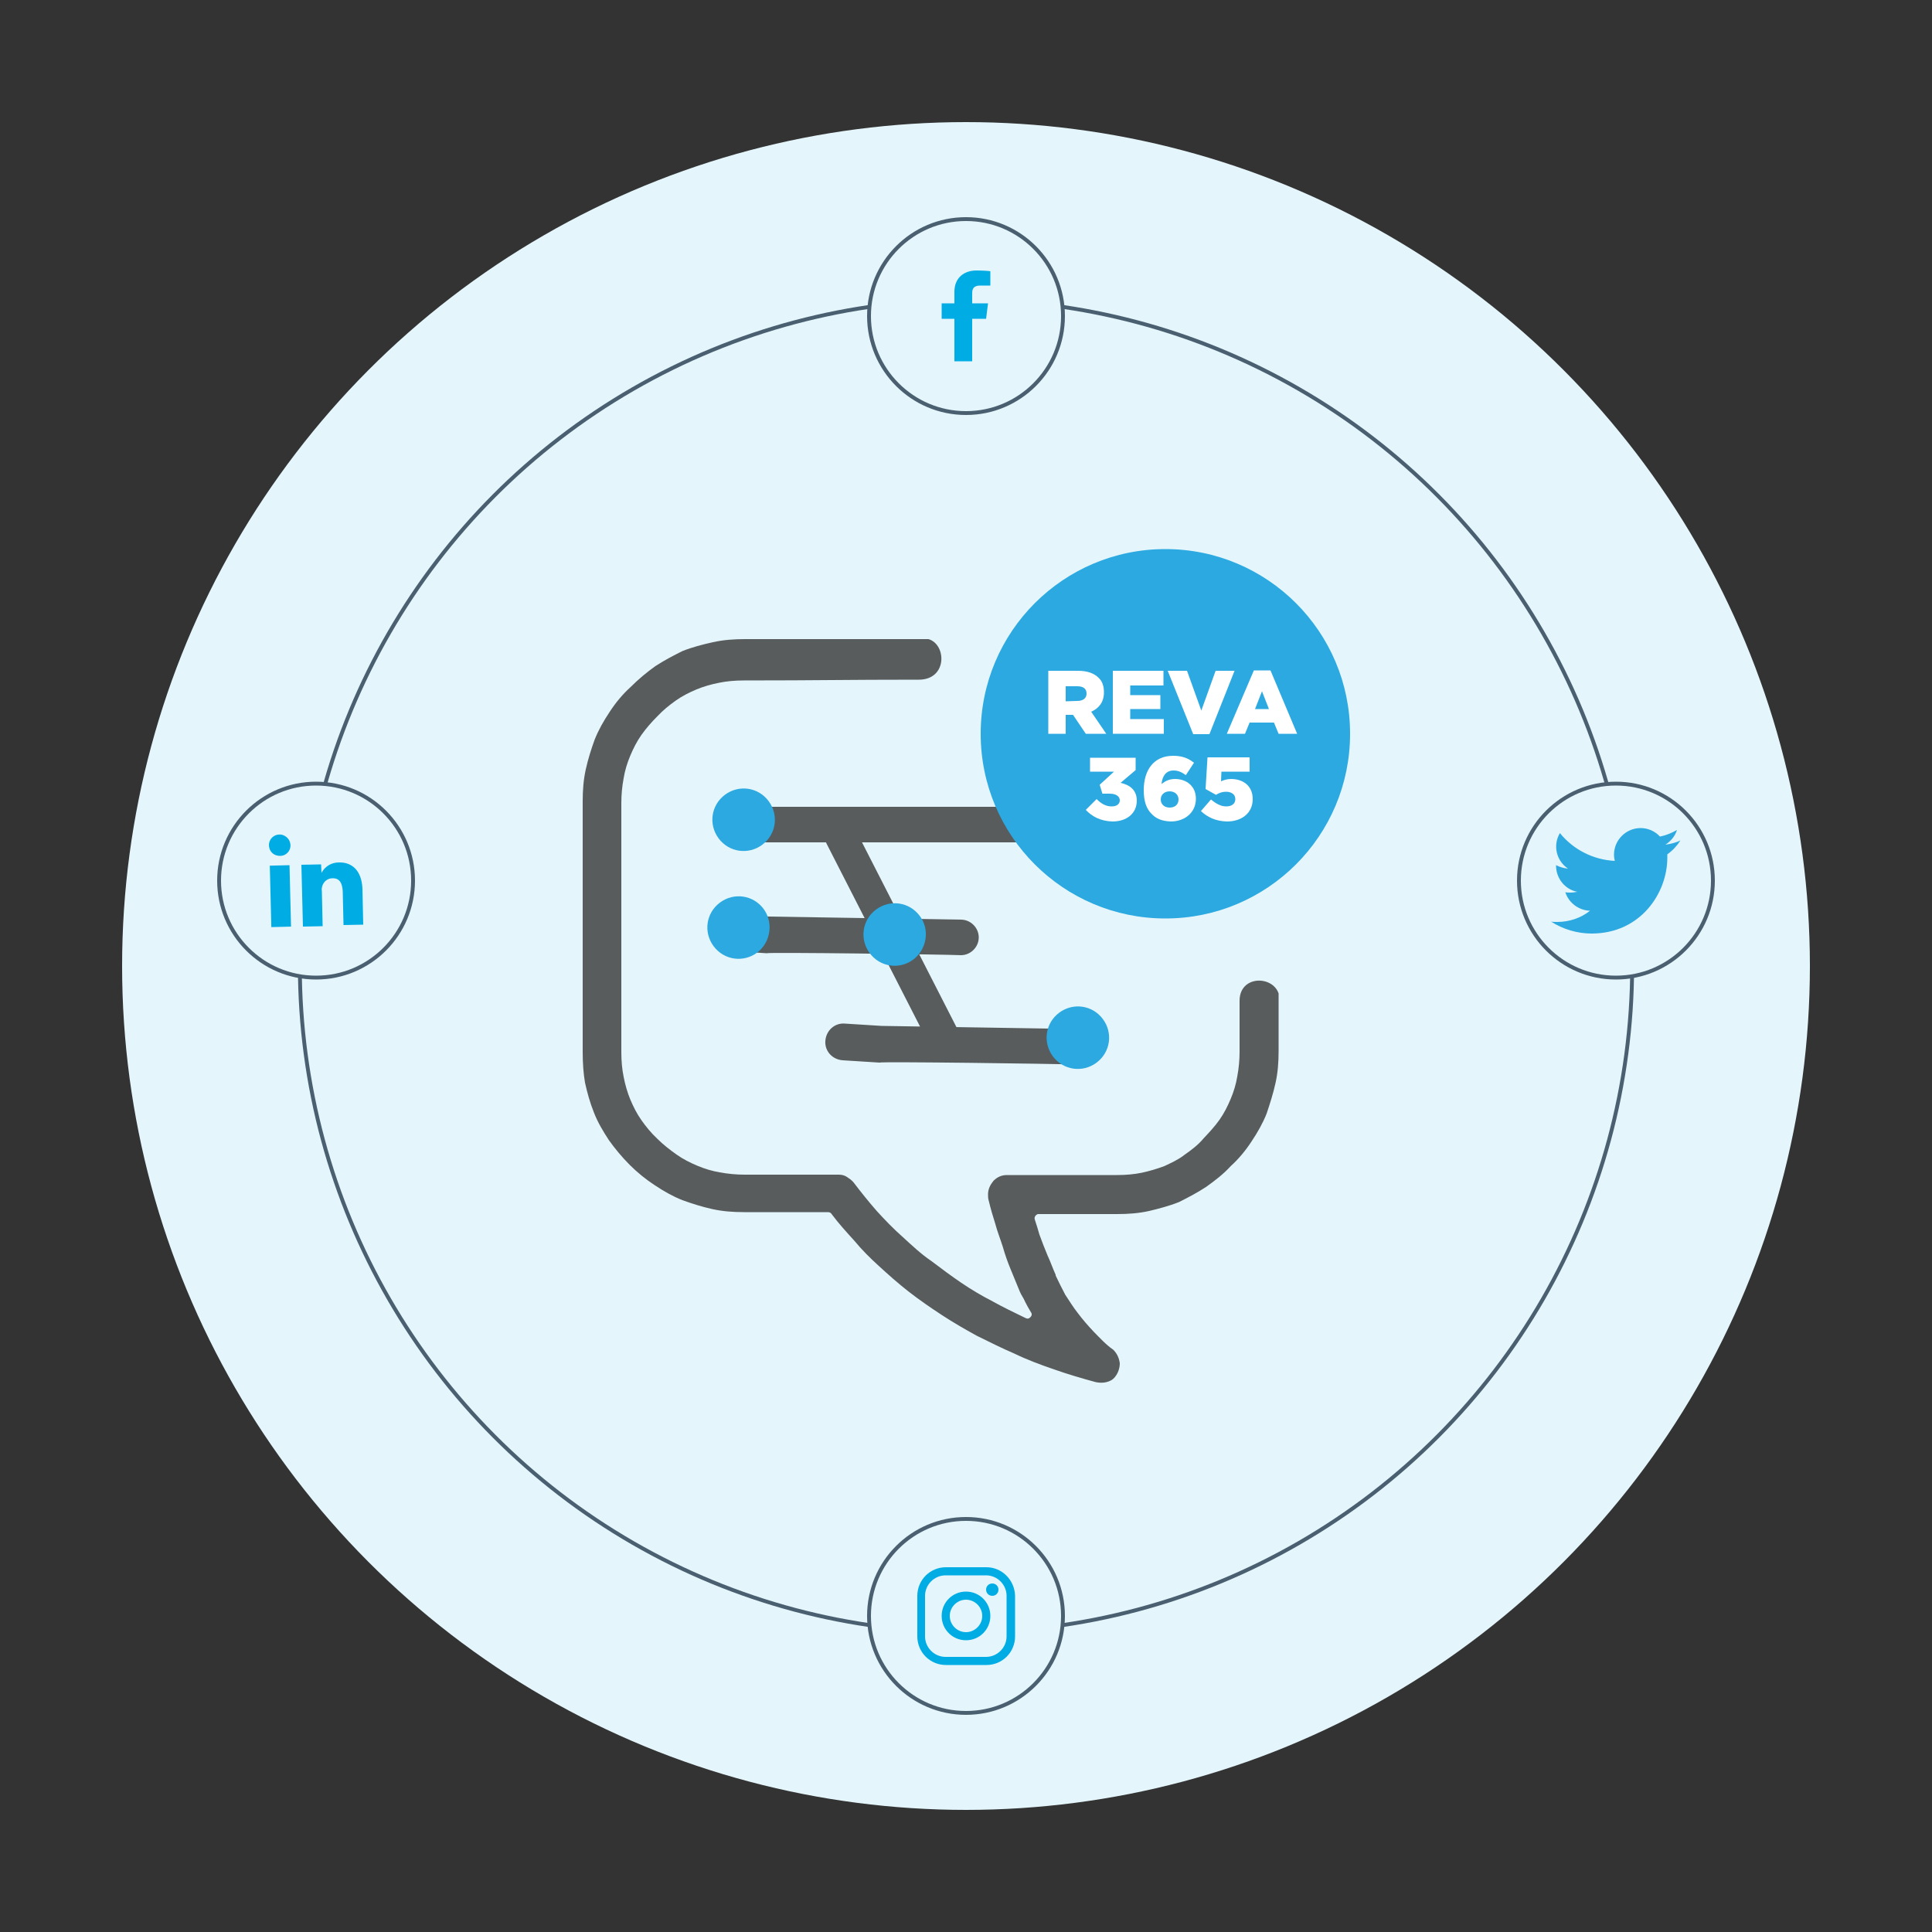 <?xml version="1.0" encoding="utf-8"?>
<!-- Generator: Adobe Illustrator 23.0.5, SVG Export Plug-In . SVG Version: 6.00 Build 0)  -->
<svg version="1.1" id="Layer_1" xmlns="http://www.w3.org/2000/svg" xmlns:xlink="http://www.w3.org/1999/xlink" x="0px" y="0px"
	 viewBox="0 0 500 500" style="enable-background:new 0 0 500 500;" xml:space="preserve">
<rect x="0" y="0" width="500" height="500" fill="#333333" stroke="none"/>
<style type="text/css">
	.st0{fill:#E4F6FC;}
	.st1{fill:#585C5D;}
	.st2{fill:#2CA9E0;}
	.st3{fill:#FFFFFF;}
	.st4{fill:none;stroke:#4A6071;stroke-miterlimit:10;}
	.st5{fill:#E4F6FC;stroke:#4A6071;stroke-miterlimit:10;}
	.st6{fill:#00ACE4;}
</style>
<circle class="st0" cx="250" cy="250" r="218.4"/>
<path class="st0" d="M323.9,341l-1-0.6v-0.1c1.7-2.6,3.4-5.2,5.2-7.7l1,0.6C327.4,335.8,325.6,338.4,323.9,341L323.9,341z"/>
<path class="st0" d="M320,359.7h-1.2c0-5.5,0.8-10.9,2.4-16.1l1.1,0.3C320.8,349,320,354.3,320,359.7"/>
<path class="st1" d="M237.8,175.9c-19.6,0-25.6,0.2-45.3,0.2c-2.3,0-4.5,0.2-6.4,0.6c-2.1,0.4-4.1,1-5.8,1.7
	c-1.9,0.8-3.7,1.7-5.4,2.9s-3.3,2.5-4.8,4.1c-1.5,1.5-2.9,3.1-4.1,4.8c-1.2,1.7-2.1,3.5-2.9,5.4c-0.8,1.9-1.4,3.9-1.7,5.8
	c-0.4,2.1-0.6,4.3-0.6,6.4v64.5c0,2.3,0.2,4.5,0.6,6.4c0.4,2.1,1,4.1,1.7,5.8c0.8,1.9,1.7,3.7,2.9,5.4c1.2,1.7,2.5,3.3,4.1,4.8
	c1.5,1.5,3.3,2.9,5,4.1s3.5,2.1,5.4,2.9s3.9,1.4,5.8,1.7c2.1,0.4,4.3,0.6,6.4,0.6h24.4c0.8,0,1.5,0.2,2.1,0.6s1.2,0.8,1.7,1.4
	c1.9,2.5,3.9,5,6,7.4c2.1,2.3,4.3,4.6,6.8,6.8c2.3,2.1,4.6,4.3,7.4,6.2c2.5,1.9,5.2,3.9,7.7,5.6s5.2,3.3,8.1,4.8
	c2.7,1.5,5.6,2.9,8.5,4.3c0.4,0.2,0.8,0.2,1,0c0.6-0.4,0.8-1,0.4-1.5c-0.6-1-1-1.7-1.5-2.7c-0.4-1-1-1.7-1.4-2.7
	c-0.8-1.9-1.5-3.7-2.3-5.6s-1.5-3.9-2.1-6c-0.6-1.9-1.4-3.9-1.9-5.8c-0.6-1.9-1.2-3.9-1.7-6c-0.2-0.6-0.2-1.2-0.2-1.7
	c0-1.4,0.6-2.5,1.4-3.5c1-1,2.1-1.5,3.5-1.5h28.5c2.3,0,4.5-0.2,6.4-0.6s3.9-1,5.8-1.7c1.7-0.8,3.7-1.7,5.2-2.9
	c1.7-1.2,3.5-2.5,5-4.3c1.5-1.6,2.9-3.1,4.1-4.8c1.2-1.7,2.1-3.5,2.9-5.4s1.4-3.9,1.7-5.8c0.4-2.1,0.6-4.3,0.6-6.4V259
	c0-6.6,8.5-6.6,10.1-1.9V272c0,2.9-0.2,5.6-0.8,8.3c-0.6,2.7-1.4,5.2-2.3,7.9c-1,2.5-2.3,4.8-3.9,7.2c-1.5,2.3-3.3,4.5-5.4,6.4
	c-1.9,2.1-4.3,3.9-6.4,5.4c-2.3,1.5-4.6,2.7-7,3.9c-2.5,1-5.2,1.7-7.7,2.3c-2.7,0.6-5.4,0.8-8.3,0.8H269h-0.4
	c-0.6,0.2-1,0.8-0.8,1.4c0.4,1.2,0.8,2.5,1.2,3.9c0.6,1.7,1.4,3.7,2.1,5.4c0.8,1.7,1.4,3.5,2.1,5v0.2c0.8,1.7,1.6,3.3,2.5,5
	c1,1.5,2.1,3.3,3.3,4.8c1.2,1.6,2.5,3.1,4.1,4.8c1.5,1.5,3.1,3.3,5,4.6c1,1,1.5,2.1,1.7,3.5c0,1.2-0.4,2.5-1.2,3.5
	c-0.6,0.8-1.4,1.2-2.3,1.4c-0.8,0.2-1.7,0.2-2.7,0c-3.7-1-7.4-2.1-10.8-3.3c-3.5-1.2-7-2.5-10.3-4.1c-3.3-1.4-6.6-3.1-9.7-4.6
	c-3.1-1.7-6.2-3.5-9.1-5.4c-2.9-1.9-5.8-3.9-8.5-6s-5.4-4.5-7.9-6.8c-2.1-1.9-4.3-4.1-6.2-6.4c-1.9-2.1-4.1-4.5-5.8-6.8
	c-0.2-0.4-0.6-0.6-1-0.6h-21.7c-2.9,0-5.6-0.2-8.3-0.8c-2.7-0.6-5.2-1.4-7.7-2.3c-2.5-1-4.8-2.3-7.2-3.9c-2.3-1.5-4.5-3.3-6.4-5.2
	c-2.1-2.1-3.9-4.3-5.4-6.4c-1.5-2.3-2.9-4.6-3.9-7.2c-1-2.5-1.7-5-2.3-7.7c-0.4-2.3-0.6-5-0.6-7.9v-64.9c0-2.9,0.2-5.6,0.8-8.3
	s1.4-5.2,2.3-7.7c1-2.5,2.3-4.8,3.9-7.2c1.5-2.3,3.3-4.5,5.4-6.4c2.1-2.1,4.3-3.9,6.4-5.4c2.3-1.5,4.6-2.7,7-3.9
	c2.5-1,5.2-1.7,7.9-2.3s5.4-0.8,8.3-0.8h47.5C245,166.8,245.2,175.9,237.8,175.9 M277.9,275.5c2.5,0,4.6-2.1,4.6-4.6
	s-2.1-4.6-4.6-4.6l-49.8-0.8l-9.5-0.6c-2.5-0.2-4.8,1.7-5,4.5c-0.2,2.5,1.7,4.8,4.5,5l9.5,0.6C227.7,274.7,273.6,275.3,277.9,275.5
	 M248.7,247.2c2.5,0,4.6-2.1,4.6-4.6s-2.1-4.6-4.6-4.6l-49.8-0.8l-9.5-0.6c-2.5-0.2-4.8,1.7-5,4.5c-0.2,2.5,1.7,4.8,4.5,5l9.5,0.6
	C198.6,246.4,244.5,247,248.7,247.2 M241.6,272.5c1,2,3.6,2.9,5.6,1.8c2-1,2.9-3.6,1.8-5.6l-27.6-54c-1-2-3.6-2.9-5.6-1.8
	c-2,1-2.9,3.6-1.8,5.6L241.6,272.5z M269,218c3.8,0,7.1-2.1,7.1-4.6s-3.3-4.6-7.1-4.6h-70.8c-3.8,0-7.1,2.1-7.1,4.6s3.3,4.6,7.1,4.6
	H269z"/>
<path class="st2" d="M349.4,189.9c0,26.4-21.4,47.8-47.8,47.8s-47.8-21.4-47.8-47.8s21.4-47.8,47.8-47.8S349.4,163.5,349.4,189.9"/>
<path class="st2" d="M197.3,218.6c-3.6,2.7-8.6,2-11.3-1.6s-2-8.6,1.6-11.3s8.6-2,11.3,1.6C201.6,210.9,200.9,215.9,197.3,218.6"/>
<path class="st2" d="M236.4,248.3c-3.6,2.7-8.6,2-11.3-1.6s-2-8.6,1.6-11.3s8.6-2,11.3,1.6C240.7,240.5,239.9,245.6,236.4,248.3"/>
<path class="st2" d="M196,246.5c-3.6,2.7-8.6,2-11.3-1.6s-2-8.6,1.6-11.3s8.6-2,11.3,1.6C200.2,238.7,199.5,243.8,196,246.5"/>
<path class="st2" d="M283.8,275c-3.6,2.7-8.6,2-11.3-1.6c-2.7-3.6-2-8.6,1.6-11.3c3.6-2.7,8.6-2,11.3,1.6
	C288.1,267.3,287.4,272.3,283.8,275"/>
<g>
	<path class="st3" d="M271.3,173.6h7.7c2.5,0,4.2,0.7,5.3,1.8c1,0.9,1.4,2.2,1.4,3.8l0,0c0,2.5-1.3,4.1-3.3,5l3.9,5.7H281l-3.3-4.9
		l0,0h-1.9v4.9h-4.5L271.3,173.6L271.3,173.6z M278.8,181.4c1.5,0,2.4-0.7,2.4-1.9l0,0c0-1.3-0.9-1.9-2.4-1.9h-3v3.9L278.8,181.4
		L278.8,181.4z"/>
	<path class="st3" d="M288,173.6h13.1v3.8h-8.6v2.5h7.8v3.6h-7.8v2.6h8.7v3.8H288V173.6L288,173.6z"/>
	<path class="st3" d="M302.2,173.6h5l3.7,10.3l3.7-10.3h4.9L313,190h-4.2L302.2,173.6z"/>
	<path class="st3" d="M324.5,173.5h4.3l6.9,16.4h-4.8l-1.2-2.9h-6.3l-1.2,2.9h-4.7L324.5,173.5z M328.4,183.5l-1.8-4.6l-1.8,4.6
		C324.8,183.5,328.4,183.5,328.4,183.5z"/>
</g>
<g>
	<path class="st3" d="M281,209.6l2.8-2.8c1.2,1.2,2.4,1.9,3.9,1.9c1.3,0,2.1-0.6,2.1-1.6l0,0c0-1-1-1.7-2.6-1.7h-1.9l-0.7-2.3
		l3.7-3.4h-6.2v-3.6h11.8v3.2l-3.9,3.3c2.3,0.5,4.2,1.8,4.2,4.6l0,0c0,3.3-2.6,5.4-6.3,5.4C284.8,212.5,282.6,211.3,281,209.6z"/>
	<path class="st3" d="M298,210.6c-1.2-1.2-2-3-2-6.1l0,0c0-5.1,2.5-8.9,7.6-8.9c2.3,0,3.9,0.6,5.4,1.8l-2.1,3.2
		c-1-0.7-1.9-1.2-3.2-1.2c-1.9,0-2.9,1.4-3.1,3.5c0.9-0.7,1.9-1.3,3.5-1.3c2.9,0,5.4,1.8,5.4,5.1l0,0c0,3.6-2.9,5.9-6.5,5.9
		C300.6,212.5,299.1,211.8,298,210.6z M305,206.9L305,206.9c0-1.2-0.9-2.1-2.3-2.1s-2.3,0.9-2.3,2.1l0,0c0,1.2,0.9,2.1,2.3,2.1
		C304.2,209,305,208.1,305,206.9z"/>
	<path class="st3" d="M310.8,209.9l2.6-3c1.3,1.1,2.6,1.8,3.9,1.8c1.5,0,2.4-0.7,2.4-1.9l0,0c0-1.2-1-1.9-2.4-1.9
		c-1,0-1.8,0.3-2.6,0.8l-2.7-1.5l0.5-8.2h10.9v3.7h-7.3l-0.1,2.5c0.7-0.3,1.5-0.6,2.6-0.6c2.9,0,5.6,1.6,5.6,5.2l0,0
		c0,3.6-2.8,5.8-6.7,5.8C314.6,212.5,312.5,211.5,310.8,209.9z"/>
</g>
<circle class="st4" cx="250" cy="250" r="172.4"/>
<circle class="st5" cx="250" cy="418.2" r="25.1"/>
<circle class="st5" cx="250" cy="81.8" r="25.1"/>
<g>
	<path class="st6" d="M256.8,409.8c-0.9,0-1.6,0.7-1.6,1.6s0.7,1.6,1.6,1.6l0,0c0.9,0,1.6-0.7,1.6-1.6S257.7,409.8,256.8,409.8z"/>
	<path class="st6" d="M255.3,405.6h-10.5c-4.1,0-7.4,3.3-7.4,7.4v10.5c0,4.1,3.3,7.4,7.4,7.4h10.5c4.1,0,7.4-3.3,7.4-7.4V413
		C262.6,408.9,259.3,405.6,255.3,405.6z M260.5,423.5c0,2.9-2.4,5.3-5.3,5.3h-10.5c-2.9,0-5.3-2.4-5.3-5.3V413
		c0-2.9,2.4-5.3,5.3-5.3h10.5c2.9,0,5.3,2.4,5.3,5.3V423.5z"/>
	<path class="st6" d="M250,411.9c-3.5,0-6.3,2.8-6.3,6.3s2.8,6.3,6.3,6.3s6.3-2.8,6.3-6.3C256.3,414.7,253.5,411.9,250,411.9z
		 M250,422.4c-2.3,0-4.2-1.9-4.2-4.2s1.9-4.2,4.2-4.2s4.2,1.9,4.2,4.2S252.3,422.4,250,422.4z"/>
</g>
<circle class="st5" cx="81.8" cy="227.9" r="25.1"/>
<path class="st6" d="M256.3,73.9h-2.6c-1.7,0-2.1,0.8-2.1,2v2.6h4.1l-0.5,4h-3.6v11H247v-11h-3.3v-4h3.3v-3c0-3.6,2.5-5.5,5.7-5.5
	c1.5,0,3.2,0.1,3.6,0.2V73.9L256.3,73.9z"/>
<circle class="st5" cx="418.2" cy="227.9" r="25.1"/>
<g>
	
		<rect x="70" y="223.9" transform="matrix(1 -2.479962e-02 2.479962e-02 1 -5.728 1.871)" class="st6" width="5.1" height="15.9"/>
	<path class="st6" d="M72.5,221.5L72.5,221.5c-1.1,0-2.1-0.5-2.6-1.5c-1-2.2,0.7-4.3,2.9-4c1.1,0.2,2.1,1.1,2.3,2.2
		C75.5,219.9,74.2,221.5,72.5,221.5"/>
	<path class="st6" d="M94,239.3l-5.1,0.1l-0.2-8.7c-0.1-2.1-0.8-3.5-2.7-3.4c-1.2,0-2.2,0.8-2.6,2c-0.1,0.4-0.2,0.8-0.1,1.3l0.2,9.1
		l-5.1,0.1l-0.4-16l5.1-0.1l0.1,2.2c0.9-1.7,2.6-2.7,4.5-2.7c3.4-0.1,5.9,2.1,6.1,6.8L94,239.3z"/>
</g>
<path class="st2" d="M431.5,221.1c0,0.3,0,0.6,0,0.9c0,9.1-6.9,19.6-19.6,19.6c-3.7,0-7.4-1.1-10.5-3.1c0.5,0.1,1.1,0.1,1.6,0.1
	c3.1,0,6.1-1,8.5-2.9c-2.9-0.1-5.5-2-6.4-4.8c0.4,0.1,0.9,0.1,1.3,0.1c0.6,0,1.2-0.1,1.8-0.2c-3.2-0.6-5.5-3.5-5.5-6.8v-0.1
	c1,0.5,2,0.8,3.1,0.9c-3-2-4-6-2.1-9.2c3.5,4.3,8.6,6.9,14.2,7.2c-0.1-0.5-0.2-1-0.2-1.6c0-3.8,3.1-6.9,6.9-6.9c1.9,0,3.7,0.8,5,2.2
	c1.5-0.3,3-0.9,4.4-1.7c-0.5,1.6-1.6,2.9-3,3.8c1.4-0.2,2.7-0.5,3.9-1.1C434,218.9,432.9,220.1,431.5,221.1"/>
</svg>
